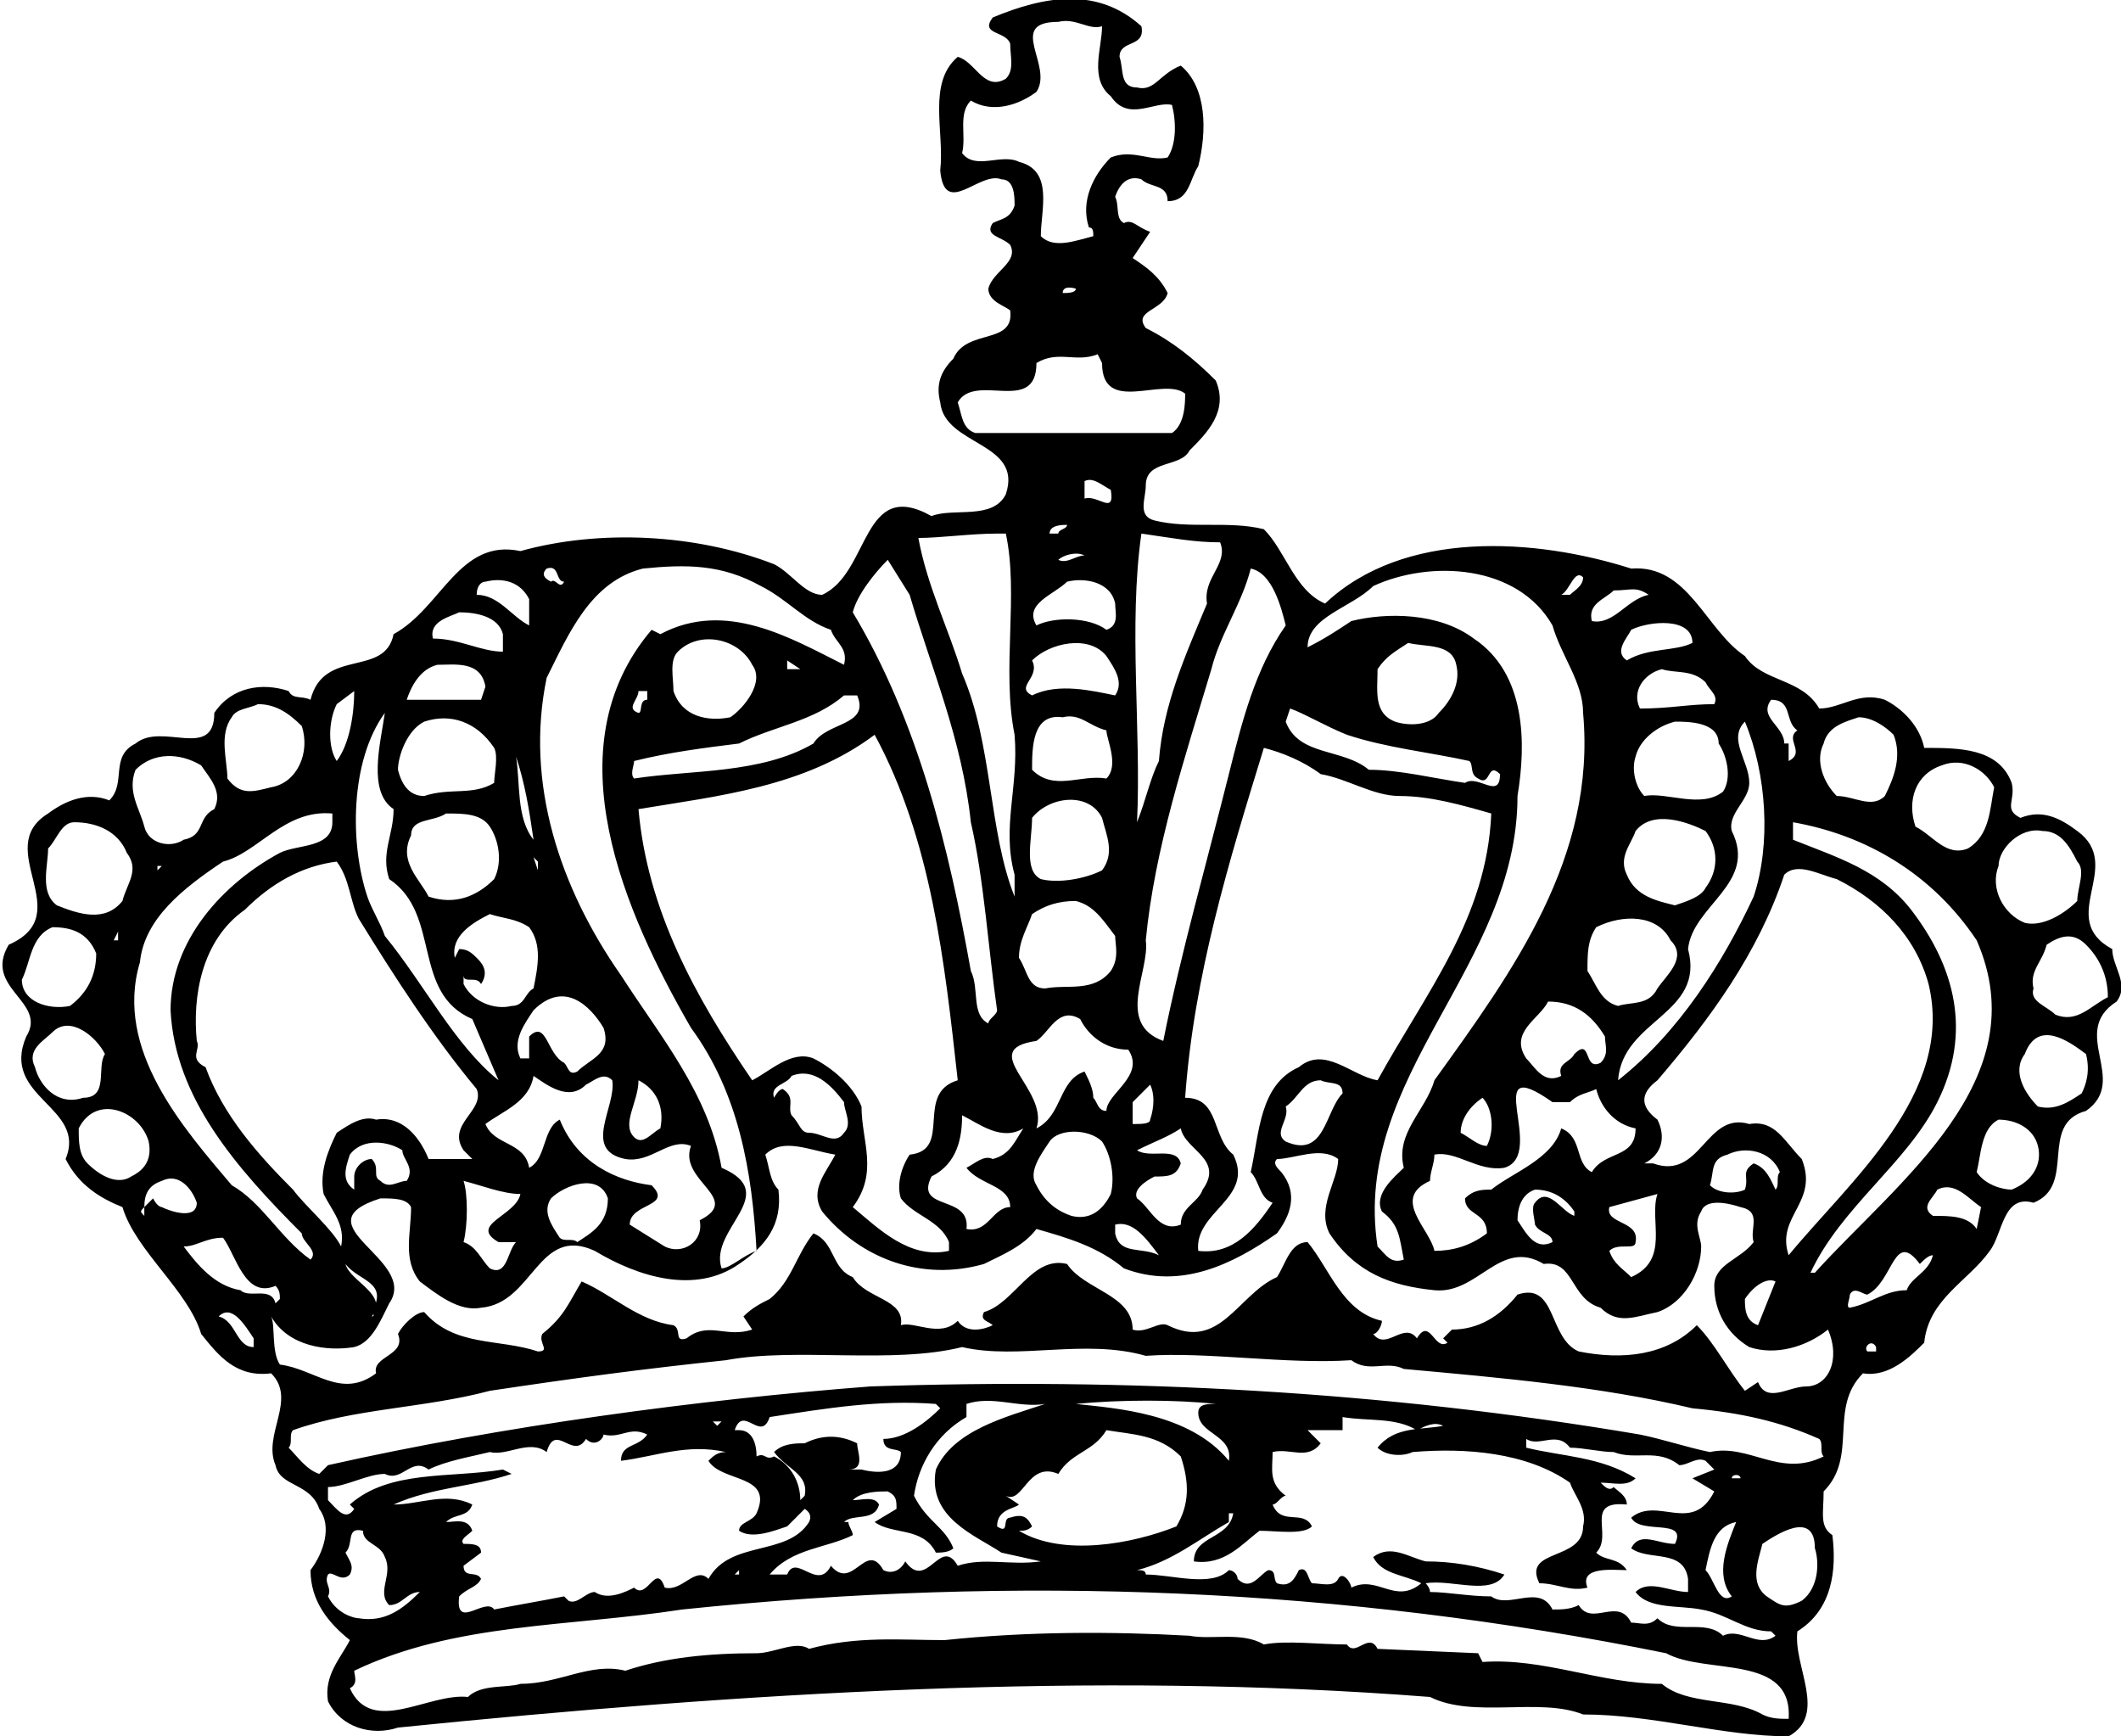 <?xml version="1.0" encoding="utf-8"?>
<!-- Generator: Adobe Illustrator 23.0.0, SVG Export Plug-In . SVG Version: 6.00 Build 0)  -->
<svg version="1.1" id="Layer_1" xmlns="http://www.w3.org/2000/svg" xmlns:xlink="http://www.w3.org/1999/xlink" x="0px" y="0px"
	 width="48.5px" height="39.7px" viewBox="0 0 48.5 39.7" enable-background="new 0 0 48.5 39.7" xml:space="preserve">
<path d="M48.3,21.7C47,21,48.6,19.8,47.5,19c-0.4-0.3-0.8-0.5-1.3-0.3c-0.4-0.2-0.1-0.4-0.2-0.8c-0.3-0.8-1.2-0.8-2-0.8
	c-0.1-0.5-0.5-0.9-0.9-1.1c-0.6-0.2-1,0.2-1.5,0.2c-0.4-0.7-1.3-0.6-1.7-1.2c-0.9-0.6-1.3-2.1-2.6-2c-2.2-0.7-5.2-0.9-7,0.8
	c-0.7-0.3-0.9-1.2-1.4-1.7c-0.8-0.2-1.7,0-2.5-0.2c-0.4-0.1-0.2-0.5-0.2-0.8c0-0.6,0.8-0.4,1-0.8c0.4-0.4,0.9-0.9,0.6-1.6
	c-0.5-0.5-1-0.9-1.6-1.2c-0.3-0.4,0.4-0.4,0.5-0.8c-0.2-0.4-0.5-0.6-0.8-0.8l0.4-0.6C26,5.2,25.9,5,25.7,5.1
	c-0.2-0.1-0.1-0.4-0.2-0.6c0.1-0.3,0.3-0.5,0.6-0.4c0.2,0.2,0.6,0.1,0.6,0.5c0.5,0,0.5-0.5,0.7-0.8c0.2-0.8,0.2-1.8-0.4-2.3
	C26.5,1.7,26.4,2.1,26,2c-0.4,0-0.3-0.4-0.4-0.7c0-0.4,0.6-0.2,0.5-0.7c-1-0.9-2.2-0.7-3.4-0.2c-0.3,0.4,0.3,0.3,0.4,0.6
	c0,0.3,0.1,0.6-0.1,0.8c-0.5,0.3-0.7-0.4-1.1-0.5c-0.7,0.6-0.3,1.7-0.4,2.6c0.1,1.1,0.9,0,1.4,0.2c0.3,0,0.3,0.4,0.3,0.6
	c-0.1,0.3-0.3,0.3-0.5,0.4c-0.2,0.3,0.2,0.3,0.4,0.5c0.2,0.4-0.4,0.6-0.5,1c0,0.3,0.4,0.4,0.5,0.5c0.1,0.8-1,0.4-1.3,1.1
	c-0.3,0.3-0.4,0.6-0.3,1c0.1,1,1.9,0.9,1.5,2.1c-0.3,0.6-1.2,0.3-1.7,0.5c-1.6-0.9-1.4,1.3-2.5,1.8c-0.4,0-0.7-0.5-1.1-0.7
	c-1.8-0.7-4-0.8-5.8-0.3c-1.4-0.3-1.8,1.3-2.9,1.9c-0.2,1-1.6,0.3-1.9,1.5c-0.2-0.1-0.4,0-0.5-0.2c-0.6-0.2-1.3-0.1-1.7,0.5
	c0,1.1-1.2,0.2-1.8,0.7c-0.6,0.3-0.2,0.9-0.6,1.3c-0.5-0.2-1,0-1.4,0.3c-1.3,0.8,0.7,2.3-0.9,3c-0.6,1,0.9,1.3,0.4,2.1
	C0,25.1,2,25.3,1.5,26.5c0.3,0.6,0.8,0.9,1.3,1.1c0.3,1,1.5,1.9,1.8,2.9c0.4,0.5,0.8,1,1.6,0.9c0.6,0.6-0.2,1.4,0.1,2.1
	c0.1,0.5,0.8,0.4,1,1c0.3,0.4,0.1,1-0.2,1.4c0,0.7,0.4,1.2,0.9,1.6c-0.2,0.4-0.6,0.8-0.5,1.4c0.3,0.6,1,0.8,1.6,0.6
	c7.9-0.8,15.9-1.3,23.6-0.7c1,0.5,2.5,0,3.5,0.4c1.6,0,3.2,0.5,4.7,0.5c0.9-0.5,0.1-1.6,0.2-2.4c0.8-0.5,0.9-1.4,0.8-2.2
	c-0.3-0.2-0.2-0.5-0.2-1c0.8-0.8,0.1-1.9,0.9-2.7c0.6,0.1,1.1-0.4,1.4-0.7c0.1-1,1-1.4,1.5-2.1c0.3-0.4,0.3-1.3,1-1.1
	c1-0.4,0.1-1.8,1.2-2.1c1-0.7-0.4-1.8,0.7-2.5C48.7,22.5,48.3,22.1,48.3,21.7 M46.7,19c0.4,0,0.6,0.3,0.8,0.7c0.2,0.2,0,0.6,0,0.9
	c-0.3,0.3-0.8,0.6-1.2,0.5c-0.5-0.2-0.8-0.8-0.6-1.3C45.7,19.4,46.2,18.9,46.7,19 M44.4,17.5c0.5-0.2,1,0.1,1.2,0.5
	c-0.1,0.5-0.1,1.1-0.6,1.4c-0.5,0.2-0.8-0.3-1.2-0.5C43.6,18.3,43.8,17.7,44.4,17.5 M41.7,17c0.1-0.4,0.5-0.5,0.8-0.6
	c0.3,0,0.6,0.2,0.8,0.4c0.2,0.5,0,1-0.2,1.4c-0.3,0.3-0.7,0-1.1,0C41.7,17.9,41.5,17.4,41.7,17 M45.2,21.5c1.4,3.2-1.8,5.5-3.7,7.6
	h-0.1c0.7-1.5,2.2-2.5,2.9-3.9c0.8-1.6,0.4-3.1-0.6-4.4c-0.7-0.9-1.7-1.2-2.7-1.6l0-0.4C42.7,19.1,44.2,20,45.2,21.5 M41.2,26.5
	c-0.4-0.4-0.6-0.9-1.2-0.8c-1-0.3-1.1,1.3-2.2,0.9l-0.2,0c0.4-0.2,0.5-0.6,0.3-1c-0.4-0.3-0.4-0.6,0-0.9c1.2-1.4,2.3-2.9,2.9-4.7
	c0.3-0.3,0.8,0,1.2,0.1c1,0.5,1.8,1.3,2.1,2.4c0.6,2.5-1.8,4.5-3.2,6.2C40.6,27.8,41.6,27.5,41.2,26.5 M40.6,27.2
	c-0.1-0.2-0.2-0.5-0.5-0.6c-0.3,0.2-0.1,0.3-0.2,0.6c-0.2,0.1-0.6,0.1-0.8-0.1c0.1-0.3,0-0.6,0.4-0.7c0.4-0.2,1-0.1,1.2,0.4
	C40.6,26.9,40.7,27.1,40.6,27.2 M40.6,29.3l-0.4,1c-0.3-0.1-0.3-0.4-0.3-0.6C40.1,29.4,40.4,29.2,40.6,29.3 M37.3,29.2
	c-0.2-0.2-0.4-0.3-0.5-0.6c0.2-0.2,0.6,0,0.6-0.2c0.1-0.5-0.7-0.4-0.6-0.8l1.1-0.3C37.7,27.9,38.2,28.8,37.3,29.2 M35.1,28
	c0.1,0.2,0.4,0.2,0.4,0.4c-0.4,0.2-0.6-0.2-0.8-0.5c0-0.3,0.1-0.6,0.4-0.7c0.4,0,0.7,0.2,0.9,0.5l0,0.1c-0.3-0.1-0.6-0.7-0.9-0.3
	C35,27.6,35.1,27.9,35.1,28 M35.7,25.8c-0.2,0.7-1.1,1-1.6,1.4c-0.2,0-0.4,0-0.6,0.2c0,0.4,0.5,0.3,0.5,0.8
	c-0.4,0.3-0.8,0.4-1.2,0.4c-0.1-0.5-1-1.2-0.1-1.6c0-0.2,0.1-0.4,0.1-0.6c0.5-0.1,1,0.4,1.6,0.3c1-0.3-0.6-2.7,1.1-1.5l0.4,0
	c0.2-0.2,0.4-0.2,0.6-0.3c0.1,0.4,0.4,0.8,0.9,0.9c0,0.7-0.7,0.5-1,1C36,26.6,36.2,26,35.7,25.8 M33.4,25.9c0-0.3,0.2-0.6,0.5-0.8
	c0.2,0.2,0.3,0.7,0.1,1.1C33.8,26.2,33.6,26,33.4,25.9 M35.4,22.9c0.6,0,1,0.3,1.3,0.8c0,0.2,0.1,0.4-0.1,0.6
	c-0.4,0.2-0.2-0.6-0.6-0.2c-0.1,0.2-0.4,0.2-0.3,0.5c-0.4,0.2-0.6-0.2-0.8-0.4C34.5,23.6,35.2,23.3,35.4,22.9 M40.5,16
	c0.5,0,0.3,0.5,0.6,0.7c-0.3,0.2,0.2,0.5-0.2,0.7l0-0.4l-0.1,0C40.8,16.6,40.2,16.4,40.5,16 M40,17.9c0-0.5-0.5-1-0.1-1.4
	c0.5,1.2,0.6,2.8,0.2,4c-0.7,1.5-1.7,3.1-3.1,4.2c0.1-1.4,2-1.5,1.6-3c0.1-1,1.6-1.5,1-2.7C39.5,18.6,40,18.3,40,17.9 M38.3,20.7
	c-0.4-0.1-0.9-0.2-1.1-0.7c-0.2-0.4,0.1-0.7,0.2-1c0.4-0.5,1.2-0.2,1.6,0c0.3,0.4,0.3,0.9,0,1.3C38.9,20.5,38.6,20.6,38.3,20.7
	 M39.4,18.1c-0.5,0.4-1.3,0-1.8,0.1c-0.2-0.2-0.3-0.6-0.2-0.9c0.1-0.4,0.5-0.7,0.9-0.8c0.3,0,1,0,1,0.5
	C39.5,17.3,39.6,17.8,39.4,18.1 M39.2,16.1c-0.6,0-1,0.1-1.7,0.1c-0.2-0.4,0.1-0.8,0.5-0.9c0.3,0.1,0.7,0,1,0.3
	C39.1,15.8,39.3,15.9,39.2,16.1 M38.7,14.7c-0.4,0.2-1,0.1-1.5,0.4c-0.3-0.2,0-0.5,0.1-0.7C37.7,14.2,38.7,14.1,38.7,14.7
	 M36.9,13.5c0.4,0,0.5-0.1,0.8,0.1c-0.5,0.1-0.8,0.7-1.3,0.6C36.3,13.8,36.7,13.7,36.9,13.5 M36.5,19l0,0.2h0L36.5,19L36.5,19z
	 M36.5,21.2c0.6-0.3,1.4-0.3,1.7,0.3c0.4,0.4-0.1,0.8-0.3,1.1C37.7,23,37.3,22.9,37,23c-0.4-0.1-0.5-0.5-0.7-0.8
	C36.3,21.8,36.3,21.5,36.5,21.2 M36.2,13.2c0,0.2-0.2,0.3-0.3,0.4l-0.2,0C35.9,13.5,36,13,36.2,13.2 M31.4,13.4
	c1.3-0.6,3.3-0.5,4.1,0.9c0.2,0.7,0.7,1.3,0.7,2c0.3,3.3-1.6,5.9-3.4,8.4c-0.2,0.7-0.9,1.2-0.7,2c-0.2,0.2-0.7,0.6-0.5,1
	c0.4,0.3,0.4,0.6,0.5,1.1c-0.3,0.1-0.4-0.1-0.6-0.3c-0.6-3.9,3.2-6.4,3.2-10.3c0.2-1.2,0.2-2.8-1-3.6c-0.8-0.6-2-0.6-2.8-0.4
	c-0.3,0.2-0.6,0.4-1,0.6C29.9,14.1,30.9,13.9,31.4,13.4 M29.4,25.3c0.3-0.2,0.4-0.6,0.8-0.6c0.2,0.1,0.5,0,0.5,0.3
	c-0.4,0.4-0.4,1.5-1.3,1.1C29.1,25.9,29.5,25.6,29.4,25.3 M29.7,24.4c-0.9,0.4-0.9,1.5-1.1,2.4c0.2,0.2,0.2,0.6,0.5,0.7
	c-0.4,0.6-0.9,1.2-1.7,1.1c-0.1-0.9,1.3-1.2,0.8-2.2c-0.5-0.4-0.3-1.3-1.1-1.3c0.2-2.8,1-5.4,1.8-8c0.4,0.1,0.9,0.3,1.3,0.6
	c0.6,0.1,1.2,0.5,1.8,0.5c0.7,0,1.4,0.2,2.1,0.4c-0.1,2.4-1.5,4.1-2.6,6.1C30.9,24.6,30.3,23.9,29.7,24.4 M23.1,27.6
	c-0.4,0-0.5,0.6-1,0.5c0.1-0.8-1.2-0.4-0.8-1.2c0.6-0.3,0.7-0.9,0.7-1.4c0.4,0.2,0.9,0.6,1.4,0.3c-0.2,0.3-0.3,0.6-0.7,0.7
	c-0.2-0.1-0.4,0.1-0.6,0.2C22.4,27.1,23.1,27.1,23.1,27.6 M19.7,25.3c-0.2-0.5-0.7-0.9-1.1-1.1c-0.5-0.2-1,0.3-1.4,0.5
	c-1.3-1.9-2.4-3.9-2.6-6.2c1.8-0.3,3.8-0.5,5.4-1.7c1.3,2.4,1.6,5.2,1.9,7.9c-1,0.3-0.1,1.6-1.1,1.7c-0.2,0.3-0.3,0.7-0.2,1
	c0.3,0.4,0.9,0.5,1.1,1l0,0.2c-0.9,0.2-1.6-0.5-2.2-1C20.1,26.8,19.7,26.1,19.7,25.3 M17.9,24.9c-0.1,0-0.2,0.2-0.2,0.2
	c-0.1-0.3,0.3-0.3,0.4-0.5c0.5-0.2,0.9,0.2,1.2,0.6c0,0.2,0.2,0.5,0,0.7c-0.2,0.3-0.5,0-0.8,0c-0.2,0-0.2-0.2-0.4-0.4
	C18,25.3,18.2,25.1,17.9,24.9 M14.5,17.4c0.8-0.2,1.6-0.3,2.4-0.4c0.8-0.4,1.7-0.5,2.4-1.1l0.3,0c0.3,0.7-0.7,0.6-1,1.1
	c-1.2,0.7-2.8,0.6-4.1,0.8C14.4,17.7,14.5,17.5,14.5,17.4 M14.6,15.8l0.2,0l0,0.2c-0.2,0-0.1,0.3-0.2,0.3
	C14.3,16.2,14.6,16,14.6,15.8 M15.5,14.9c0.5-0.5,1.4-0.3,1.7,0.3c0.3,0.4-0.2,1-0.5,1.2c-0.5,0.1-1.1,0-1.3-0.6
	C15.4,15.5,15.3,15.1,15.5,14.9 M18,15.3l0-0.2l0.3,0.2L18,15.3z M23.7,23.8c0.3-0.2,0.5-0.8,1-0.5c0.2,0.4,0.6,0.7,1.1,0.7
	c0.4,0.6-0.5,1-0.5,1.4c-0.2,0-0.2-0.2-0.3-0.3c0-0.2-0.1-0.4-0.2-0.6c-0.6,0.2-0.5,1-1.1,1.3C24,24.9,22.3,24,23.7,23.8 M23.6,15.1
	c0.4-0.4,1.3-0.6,1.7-0.1c0.2,0.3,0.4,0.6,0.2,0.9c-0.5-0.1-1.3-0.3-1.9,0C23.2,15.7,23.8,15.5,23.6,15.1 M24.8,12.7
	c-0.2,0-0.4,0.2-0.6,0.1C24.3,12.7,24.6,12.6,24.8,12.7 M24.6,12l0-0.1l0,0L24.6,12C24.6,12,24.6,12,24.6,12z M24.2,12.2l-0.2,0
	c0-0.2,0.3-0.2,0.4-0.2C24.4,12.1,24.2,12.1,24.2,12.2 M24.4,13.3c0.4-0.1,1,0,1.1,0.5c0,0.2,0.1,0.5-0.2,0.6
	c-0.4-0.3-1.2-0.3-1.6-0.1C23.4,13.8,24.1,13.6,24.4,13.3 M24.8,11.4l0-0.4c0.2-0.1,0.4,0.1,0.6,0.2C25.5,11.8,25.1,11.3,24.8,11.4
	 M25.3,17.8c-0.6-0.1-1.2,0.3-1.7-0.2c0-0.5,0-1.3,0.7-1.2c0.4-0.1,0.6,0.2,1,0.3C25.3,16.9,25.6,17.5,25.3,17.8 M25.2,19.9
	c-0.4,0.2-1,0.3-1.4,0.2c-0.4-0.2-0.2-0.9-0.2-1.4c0.4-0.5,1.3-0.6,1.6,0C25.3,19.1,25.5,19.5,25.2,19.9 M23.6,20.9
	c0.3-0.2,0.6-0.3,1-0.3c0.4,0.1,0.6,0.4,0.9,0.8c0,0.2,0.1,0.5-0.1,0.8c-0.4,0.5-1,0.3-1.5,0.4c-0.4,0-0.4-0.4-0.6-0.7
	C23.3,21.5,23.5,21.2,23.6,20.9 M24,26.1c0.2-0.3,0.9-0.3,1.2,0c0.2,0.3,0.3,0.8,0.2,1.2c-0.2,0.4-0.5,0.6-0.9,0.5
	c-0.3-0.1-0.6-0.3-0.8-0.7C23.5,26.8,23.8,26.4,24,26.1 M25.5,28c0.4-0.1,0.7,0.3,1,0.7c-0.4-0.2-0.9,0-1-0.5L25.5,28z M26,27.4
	c-0.1-0.2,0.2-0.4,0.4-0.5c0.3,0,0.5,0,0.6-0.3c-0.1-0.4-0.7-0.1-1-0.3c0.4-0.2,0.7-0.3,1-0.5c0.1,0.5,1,0.7,0.5,1.4
	C27.4,27.5,27,27.6,27,28C26.5,28.2,26.3,27.6,26,27.4 M25.9,25.2l0.4-0.4c0.1,0.2,0.1,0.5,0,0.8c0,0.1-0.2,0.1-0.4,0.1
	C25.9,25.5,25.9,25.3,25.9,25.2 M32.9,16.3c-0.2,0.3-0.7,0.3-1,0.2c-0.5-0.2-0.4-0.7-0.4-1.2c0.2-0.3,0.4-0.4,0.7-0.6
	c0.4,0.1,1,0,1.1,0.5C33.4,15.6,33.2,16,32.9,16.3 M30.8,16.8c0.9,0.3,1.9,0.4,2.8,0.6c0.1,0.1,0,0.3,0.2,0.4
	c0.3,0.2,0.2-0.4,0.5-0.1c0,0.6-0.5,0-0.8,0.2c-0.7-0.1-1.5-0.3-2.2-0.3c-0.6-0.5-1.6-0.3-1.9-1.1l0.1-0.3
	C29.8,16.3,30.3,16.6,30.8,16.8 M29.4,14.3c-0.7,1-1,2.2-1.3,3.4c-0.5,2-1.1,4.1-1.5,6.1c-1.1-0.4-0.3-1.6-0.4-2.3
	c0.2-2.1,0.9-4.2,1.5-6.2c0.2-0.8,0.7-1.5,0.9-2.3C29.1,13.1,29.3,13.9,29.4,14.3 M26.1,12.2c0.7,0.1,1.2,0.2,1.8,0.2
	c0.2,0.5-0.4,0.8-0.3,1.4c-0.5,1.2-1,2.3-1.1,3.6c-0.2,0.4-0.3,0.9-0.5,1.4C26.1,16.7,25.8,14.3,26.1,12.2 M22,3.5
	c0.1-0.4-0.1-0.9,0.2-1.2c0.5,0.3,1.1,0.1,1.5-0.2c0.4-0.6-0.7-1.6,0.5-1.6c0.4-0.1,0.7,0.2,1,0.1c0,0.5-0.3,1.2,0.2,1.6
	c0.4,0.6,1,0.1,1.4,0.2c0.1,0.4,0.1,0.9-0.1,1.2c-0.4,0.1-0.8-0.2-1.3,0c-0.4,0.4-0.7,1-0.5,1.6C25,5.2,25,5.3,25,5.4
	c-0.4,0.1-0.9,0.3-1.2,0c0-0.6,0.3-1.5-0.5-1.7C22.9,3.5,22.3,3.9,22,3.5 M24.6,6.6c0,0.1-0.2,0.1-0.3,0.1
	C24.3,6.5,24.6,6.6,24.6,6.6 M22.3,9.9C22,9.8,22,9.5,21.9,9.2c0.4-0.7,1.8,0.3,1.8-0.9c0.5-0.3,0.9,0,1.4-0.2l0.1,0.2
	c0,1.2,1.4,0.3,1.9,0.7c0,0.2,0,0.7-0.3,0.9L22.3,9.9z M22.8,12.2l0.2,0c0.3,1.4-0.1,3.1,0.2,4.6c0.1,1.2-0.3,2.1,0,3.2l0,0.5
	C22.6,19,22.7,17,22,15.4c-0.3-1-0.8-2-1-3.1C21.5,12.3,22.2,12.2,22.8,12.2 M20.3,12.8l0.5,0.8c0.5,1.7,1.2,3.3,1.4,5.2
	c0.3,1.3,0.4,2.9,0.6,4.3c0,0.1-0.2,0.2-0.2,0.3c-0.4-0.2-0.2-0.8-0.4-1.2c-0.5-2.8-1.2-5.7-2.7-8.2C19.6,13.6,20,13.1,20.3,12.8
	 M12.5,13c0.3-0.1,0.2,0.3,0.4,0.3c-0.1,0.2-0.2-0.1-0.3,0C12.4,13.2,12.4,13.1,12.5,13 M12.5,15.5c0.5-1,1-2.2,2.2-2.5
	c1-0.1,1.8-0.1,2.7,0.4c0.6,0.3,1,0.8,1.6,1c0.1,0.3,0.4,0.4,0.3,0.8c-1.2-0.6-2.7-1.5-4.2-0.7l-0.2-0.1c-2.3,2.7-0.6,6.5,0.9,9.1
	c1.1,1.5,1.4,3.3,1.5,5.1c-0.3,0.1-0.6,0.4-0.8,0.4c-0.3-0.9,1.4-1.7,0-2.3c-0.3-1.7-1.4-3-2.3-4.4l0,0C12.8,20.3,12,17.9,12.5,15.5
	 M15.2,28.5L14.4,28c0-0.5,1-0.4,0.5-0.9c-0.8-0.1-1.7-0.5-2.1-1.5c-0.4,0.2-0.3,0.9-0.7,1.1c-0.1-0.6-0.8-0.5-1-1
	c0.4-0.3,1-0.5,1.1-1.1c0.3,0.2,0.8,0.6,1.2,0.2c0.2-0.1,0.4-0.3,0.6-0.1c0.1,0.6-0.7,1.6,0.3,1.8c0.6,0.1,1-0.5,1.5-0.3
	C15.5,27,17,27.4,16,27.9C16.1,28.4,15.6,28.7,15.2,28.5 M13.2,28.4c-0.1-0.1-0.3,0-0.4-0.1c-0.2-0.3-0.4-0.6-0.2-0.9
	c0.3-0.3,1.1-0.6,1.3,0C13.9,28,13.5,28.2,13.2,28.4 M11.4,28.4l0.4,0c-0.2,0.2-0.2,0.8-0.6,0.6c-0.2-0.2-0.3-0.5-0.6-0.6
	c0.1-0.4,0.1-1.1,0-1.4c0.4,0.1,0.9,0.3,1.3,0.3C11.8,27.8,10.7,28,11.4,28.4 M8.5,26.5c-0.2,0-0.4,0.2-0.4,0.4l0,0.3
	c-0.3-0.2-0.2-0.5-0.1-0.8c0.3-0.4,0.9-0.3,1.2-0.1c0,0.2,0.3,0.4,0.1,0.7c-0.2,0-0.4,0.2-0.6,0C8.5,26.9,8.7,26.7,8.5,26.5
	 M8.5,30.1L8.5,30.1c0.4-0.5-0.5-0.8-0.6-1.2c0.3,0.4,1,0.4,0.6,1.1C8.6,30.1,8.5,30.1,8.5,30.1 M8.6,25.6c-0.3-0.1-0.6,0.1-0.9,0.3
	c-0.2,0.4-0.4,0.9-0.3,1.4c0.2,0.4,0.5,0.7,0.4,1.2c-0.2-0.4-0.8-0.9-1.1-1.3c-0.8-0.8-1.6-1.7-2-2.8c-0.4-0.2-0.1-0.4-0.2-0.6
	c-0.1-1,0.1-2.3,1.1-3c0.6-0.6,1.3-1,2.1-1.1C8,20.1,8,20.6,8.2,21c0.8,1.3,1.7,2.7,2.7,3.9c0.2,0.5-0.7,0.8-0.3,1.4l0.2,0.2l-1,0
	C9.6,26,9.2,25.5,8.6,25.6 M10.9,21.9c-0.1-0.1-0.2-0.2-0.4-0.2l-0.1,0.2c-0.1-0.5,0.4-0.8,0.8-1c0.3,0.1,0.6,0.1,0.9,0.3
	c0.3,0.4,0.2,0.9,0.1,1.4c-0.2,0.1-0.2,0.4-0.5,0.4c-0.4,0.1-0.9-0.1-1.1-0.5l0-0.2c0,0.2,0.3,0,0.4,0.2C11.2,22.2,11,22,10.9,21.9
	 M9.8,20.5c-0.2-0.4-0.7-0.8-0.4-1.4c0-0.4,0.5-0.3,0.8-0.5c0.4,0,0.8,0,1,0.3c0.2,0.3,0.3,0.8,0.1,1.2
	C10.9,20.5,10.4,20.7,9.8,20.5 M13.8,23.5c0.2,0.6-0.3,0.7-0.6,1c-0.2,0.1-0.2-0.1-0.3-0.2c-0.4-0.2-0.4-1-0.8-0.6l0,0.5l-0.2,0
	c-0.2-0.4,0.1-0.8,0.3-1.1C12.9,22.4,13.5,23,13.8,23.5 M12.8,20.9L12.8,20.9l0,0.1L12.8,20.9z M13.1,21.5l0-0.2h0L13.1,21.5
	L13.1,21.5z M14.6,24.7c0.4,0.2,0.6,0.6,0.5,1.1c-0.2,0.1-0.4,0.4-0.6,0.2C14.2,25.7,14.6,25.2,14.6,24.7 M12.3,19.7v0.2l-0.1-0.3
	L12.3,19.7z M11.8,17.3c0.2,0.6,0.3,1.2,0.4,1.9C11.8,18.7,11.9,17.9,11.8,17.3 M11.1,13.3c0.4-0.1,0.8,0,1,0.4l0,0.6
	c-0.4-0.2-0.7-0.7-1.2-0.7C10.9,13.4,11,13.3,11.1,13.3 M10.5,14c0.4,0,0.9,0.1,1,0.5l0,0.4c-0.5,0-1-0.3-1.6-0.3
	C9.8,14.2,10.3,14.1,10.5,14 M10,15.2c0.4,0,1-0.1,1.1,0.5L11,16l-1.7,0C9.4,15.7,9.6,15.3,10,15.2 M9.7,16.5c0.6-0.2,1.2,0,1.6,0.6
	c0.1,0.2,0,0.6,0,0.8c-0.5,0.3-1,0.1-1.6,0.3c-0.3,0-0.5-0.2-0.6-0.6C9.1,17.3,9.3,16.7,9.7,16.5 M8.8,16.3C8.7,17,8.4,18.1,9,18.5
	c0,0.6-0.3,1-0.1,1.6c1.2,0.8,0.5,2.6,1.9,3.2l0.6,1.4c-1-0.8-1.7-2.2-2.6-3.3c-0.1-0.3-0.3-0.6-0.4-0.9C8,19.3,8,17.4,8.8,16.3
	 M7.7,16.1l0.4-0.3C8.1,16.3,8,17,7.7,17.4C7.5,17.1,7.5,16.5,7.7,16.1 M5.3,16.4c0.1-0.2,0.4-0.2,0.6-0.3c0.4,0,0.7,0.2,1,0.5
	c0.2,0.6-0.1,1.3-0.7,1.4c-0.4,0.1-0.7,0.2-1-0.2C5.2,17.4,5,16.8,5.3,16.4 M7.6,18.6l0,0.2c0,0.6-0.8,0.5-1.2,0.7
	c-1.3,0.7-2.5,2-2.5,3.6c0.1,2,1.5,3.6,3,5.1c0,0.2,0.4,0.4,0.2,0.6c-0.7-0.5-1.1-1.3-1.8-1.7c-1.1-1.3-2.7-3.1-2.1-5.1
	c0.1-1,1-1.7,1.9-2.3C5.9,19.5,6.5,18.5,7.6,18.6 M3.6,19.9l0-0.1l0.1,0L3.6,19.9L3.6,19.9z M3.1,17.6c0.4-0.4,1-0.4,1.5-0.1
	c0.2,0.3,0.5,0.6,0.3,1c-0.4,0.2-0.2,0.6-0.7,0.7c-0.3,0.2-0.8,0.1-0.9-0.3C3.2,18.5,2.9,18.1,3.1,17.6 M1.1,19.4
	c0.2-0.2,0.3-0.6,0.6-0.6c0.5,0,1,0.2,1.2,0.7c0.3,0.4,0,0.7-0.1,1.1c-0.4,0.5-1,0.3-1.5,0.1C0.9,20.4,1.1,19.8,1.1,19.4 M2.7,21.3
	l0,0.2l-0.1,0L2.7,21.3L2.7,21.3z M0.5,22.4c0.2-0.4,0.2-1,0.7-1.2c0.4,0,0.8,0.1,1,0.6C2.2,22.3,2,22.7,1.6,23
	C1.1,23.1,0.5,22.9,0.5,22.4 M0.8,24.4c-0.2-0.4,0.2-0.6,0.4-0.8c0.4-0.4,1,0.1,1.2,0.5c-0.2,0.3,0.1,1-0.5,1
	C1.3,25.3,0.9,24.8,0.8,24.4 M3,26.9c-0.3,0.2-0.7,0-1-0.3c-0.2-0.2-0.2-0.5-0.2-0.8c0.4-0.8,1.4-0.4,1.6,0.3
	C3.5,26.6,3.2,26.8,3,26.9 M3.5,27.4c0,0-0.1,0.1-0.2,0.2c0,0.1,0,0.1,0,0.2c-0.1-0.1-0.1-0.1,0-0.2c0-0.3,0.1-0.5,0.4-0.6
	c0.4-0.2,0.7,0.2,0.8,0.5c0,0.4-0.6,0.2-0.8,0.1C3.7,27.6,3.6,27.6,3.5,27.4 M5.8,30.8c-0.4,0-0.4-0.6-0.8-0.7
	c0.3-0.3,0.6,0.2,0.8,0.5L5.8,30.8z M6.3,29.8c-0.1-0.4-0.6-0.1-0.8-0.3c-0.6-0.1-1-0.6-1.3-1c0.3,0,0.5-0.2,0.9-0.2
	c0.3,0.4,0.5,1.4,1.2,1.1c0.1,0.1,0.1,0.2,0.1,0.3L6.3,29.8z M7.5,36.5c0.1-0.2-0.1-0.3,0-0.5c0.1-0.1,0.3,0.2,0.5,0
	c0.1-0.2,0-0.3-0.1-0.5c0.2-0.2,0-0.6,0.4-0.5c0,0.3,0.4,0.3,0.5,0.6c0.2,0.4-0.2,0.8,0.1,1.1c0.3,0,0.4-0.3,0.7-0.3
	c-0.4,0.4-0.8,0.7-1.4,0.6C8.1,37,7.7,36.9,7.5,36.5 M16.6,33.2c-0.2,0-0.3,0.1-0.4,0.2c0.3,0.5,1.5,0.3,1.1,1.2
	c-0.1,0.2-0.4,0.2-0.4,0.4c0.3,0.2,0.8,0,1.1-0.1l0.4-0.4c0,0,0.2,0.1,0.1,0.3c-0.5,0.8-1.8,0.4-2.3,1.3c-0.3-0.3-0.6,0.3-1,0.2
	c-0.2-0.6-0.4,0.3-0.7,0c-0.2,0.1-0.6,0.3-0.9,0.1c-0.2,0-0.4,0.3-0.6,0.2l-0.1-0.1c-0.5,0.1-1.1,0.2-1.6,0.3
	c-0.2-0.3-0.9,0.5-0.8-0.3c0.2-0.2,0.4-0.2,0.5-0.4c-0.1-0.2-0.4,0-0.4-0.3l0.4-0.3c0-0.2-0.2-0.2-0.4-0.2c-0.1-0.1,0.1-0.2,0.2-0.3
	c-0.1-0.3-0.4-0.2-0.6-0.2c0.2-0.2,0.5-0.1,0.6-0.4c-0.6-0.3-1.2,0-1.8,0c0.9-0.4,1.8-0.4,2.7-0.7l-0.2-0.1c-1.2,0.2-2.6,0-3.5,0.8
	l0.1,0.1c-0.2,0.3-0.4,0-0.6-0.2l0-0.3c0.4,0,0.9-0.3,1.3-0.3c0.4,0.2,0.6-0.4,1-0.1c0.4-0.2,1-0.3,1.4-0.4c0.4,0.1,0.9-0.3,1.3,0
	c0.2-0.7,0.6,0.2,0.9-0.3c0.2,0.2,0.4,0,0.4-0.1c0.4,0.1,0.6-0.2,1,0c-0.2,0.3-0.6,0.2-0.6,0.6C15,33.3,15.7,33,16.6,33.2
	 M16.3,32.5c0.1,0,0.2,0,0.2,0l-0.1,0.1L16.3,32.5z M28.1,33.4c-0.9-1.1-2.6-1.2-3.5-1.3c1-0.1,2.3-0.1,3.2,0c-0.2,0-0.4,0-0.4,0.2
	C27.4,32.8,28.2,32.8,28.1,33.4 M28.8,35c0.4,0,1,0.1,1.2-0.1c-0.2-0.4-0.7,0-0.9-0.5c0.1,0,0.2-0.2,0.3-0.2c-0.4-0.3-0.3-0.6-0.3-1
	c0.4-0.1,0.8,0.2,1.1-0.2l-0.3-0.3l0.8,0l0-0.3c0.6,0.1,1.2,0,1.7,0.3c0.2-0.1,0.4-0.2,0.6-0.1c-0.5,0.1-1.1,0-1.5,0.5
	c0.2,0.2,0.6,0.2,0.8,0.1c1.2-0.1,2.6,0,3.6,0.7c0.1,0.3,0.4,0.6,0.3,1c0,0.8-1.4,0.5-1,1.3c0.4,0,0.7,0.2,1.1,0.1
	c-0.2-0.5,0.6-0.4,0.9-0.4l0,0c-0.2-0.3-0.5-0.2-0.7-0.4c0.4-0.4-0.3-1.2,0.7-1.1c0-0.2-0.2-0.3-0.3-0.4c-0.1,0.1-0.2,0-0.3-0.1
	c0.3,0,0.6,0.1,0.8-0.1c-0.8-0.5-1.7-0.5-2.5-0.7l0-0.2c0.3,0.2,0.7-0.2,1,0.2c0.3,0,0.7,0.1,1,0.1c0.5,0.2,1-0.1,1.5,0.3
	c0.2,0,0.4-0.2,0.6-0.1l0.2,0.2l-0.5,0.2l0.5,0.3c-0.5,1-1.3,0.1-1.9,0.6c0.2,0.4,1.3,0,1,0.6c-0.4,0-0.8-0.3-1,0.1
	c0.4,0.3,1.2,0,1.3,0.7l0,0.3c-0.4,0-0.9-0.3-1.2,0c0.3,0.4,1,0.3,1.5,0.4c0.6,0.1,1,0.5,1.6,0.5l0.1,0.1c-0.4,0.3-0.8-0.2-1.2,0
	c-0.4-0.4-1.1,0-1.5-0.4c-0.2,0.2-0.4,0.1-0.6,0.1c-0.3-0.6-0.9,0.1-1.2-0.4c-0.2,0.1-0.4,0.1-0.6,0.1c-0.3-0.6-1,0-1.4-0.3
	c-0.5,0-1-0.1-1.4-0.1c0-0.1-0.1-0.2-0.1-0.2c0.6-0.1,1.5,0.3,1.8-0.2c-0.6-0.2-1.2-0.3-1.8-0.3c-0.4-0.1-0.8-0.4-1.2-0.1
	c0.2,0.4,0.7,0.4,1.1,0.6c-0.6,0.5-1-0.2-1.6,0.1c0-0.1-0.2-0.4-0.3-0.2c-0.1,0.2-0.4,0.1-0.6,0.1c-0.1-0.1-0.1-0.4-0.3-0.3
	c-0.1,0.2-0.2,0.4-0.5,0.3c-0.1-0.1,0-0.3-0.2-0.3c-0.2,0.1-0.4,0.5-0.7,0.2c0-0.1-0.1-0.2-0.2-0.2c-0.4,0.4-1.3,0.1-1.9,0.1
	c0-0.1-0.1-0.1-0.2-0.1c-0.1,0-0.2,0.1-0.3,0.1c0.1,0,0.2-0.1,0.3-0.1c0.8-0.2,1.4-0.7,2.1-1.1l0-0.2h0.1c-0.1,0.6-0.9,0.5-0.9,1.1
	C28,35.8,28.4,35.3,28.8,35 M39.7,34.8c-0.2,0.5-0.5,1.2-0.1,1.7c-0.3,0.2-0.4-0.4-0.6-0.6C39.1,35.4,39.2,34.9,39.7,34.8
	 M39.6,33.8c0-0.1,0.2-0.1,0.2,0L39.6,33.8z M25.3,32.7c0.6,0.1,1.2,0.1,1.7,0.6c0.2,0.6,0.2,1.1-0.1,1.6c-1,0.4-2.6,0.7-3.6,0.1
	c0.1,0,0.2,0,0.3-0.1c-0.1-0.2-0.2-0.3-0.5-0.2c-0.2,0,0,0.4-0.3,0.2c0-0.4,0.4-0.4,0.5-0.5l-0.3-0.2c0.4,0.2,0.5-0.8,1.2-0.5
	C24.5,33.2,25,33.2,25.3,32.7 M21.4,33.6c-0.2,1.1,0.9,1.5,1.5,1.9l0.9,0.2c-0.7,0.1-1.3-0.1-1.9,0.1c-0.4-0.7-0.7,0.6-1.2-0.1
	c-0.1,0.2-0.3,0.3-0.5,0.2c-0.4-0.7-0.7,0.5-1.2-0.1c-0.3,0.6-0.8-0.3-1,0.2l-0.4,0c0.5-0.6,1.3-0.6,1.9-0.9c0-0.1-0.1-0.2-0.1-0.3
	l-0.1,0c0.2-0.2,0.7,0,0.8-0.4c-0.1-0.2-0.4-0.1-0.6-0.1c0.2-0.2,0.6-0.2,0.8-0.2c0.2,0.1,0.2,0.2,0.2,0.4L20,34.8
	c0.4,0.3,1.1,0.1,1.4,0.7c0.1,0,0.3,0,0.4-0.1c-0.2-0.5-0.6-0.6-0.9-1.2c0.1-0.7,0.5-1.4,1.2-1.8l0-0.3c0.6-0.2,1.2,0.1,1.8,0
	C23,32.4,21.8,32.7,21.4,33.6 M20.2,32.9c0,0.3,0.3,0.2,0.4,0.3c0,0.5-0.5,0.5-0.9,0.4l-0.3,0c0.4,0,0.2-0.4,0.2-0.6
	c-0.4-0.2-0.8-0.2-1.2,0c-0.2,0-0.5,0-0.7,0.2c0.3,0.4,0.8,0.5,0.7,1l-0.1,0.1c0-0.4-0.2-0.8-0.6-1c-0.2,0.1-0.2-0.1-0.4,0
	c0-0.3-0.1-0.6-0.4-0.6l-0.1,0c0.2-0.6,0.6,0.3,0.8-0.3c1.3-0.2,2.5-0.4,3.8-0.3l0.1,0.1C21.2,32.5,20.7,32.9,20.2,32.9 M16.9,35.9
	l0,0.1h-0.1L16.9,35.9L16.9,35.9z M40.3,39.2c-0.7-0.4-1.7-0.2-2.3-0.7c-1.4,0-2.7-0.6-4.1-0.5l-0.1-0.2l-2.3-0.1
	c-0.2-0.4-0.5,0.2-0.7-0.1c-0.6,0-1.4-0.1-1.9,0c-0.5-0.3-1.2-0.1-1.7-0.2c-1.8-0.1-3.7-0.1-5.6,0.1c-1,0-2-0.1-3.1,0.2
	c-0.3-0.2-0.8,0.1-1.2,0.1c-1.1,0-2.1,0.1-3,0.4c-0.8-0.2-1.5,0.3-2.4,0.3c-0.3,0.1-0.9,0-1.2,0.3c-0.9-0.1-2.2,0.9-2.7-0.2
	c0.2-0.1,0.1-0.3,0.1-0.4c2.3-1.1,4.9-1,7.5-1.4c7.7-0.8,15.1-0.5,22.5,1c0.9,0.5,2.9,0,2.8,1.5C40.7,39.3,40.5,39.3,40.3,39.2
	 M41.2,36.6c-0.4,0.2-0.5,0.1-0.8-0.1c-0.4-0.3-0.2-0.8-0.1-1.2c0.3-0.2,1.2-0.8,1.2,0.1C41.6,35.7,41.6,36.3,41.2,36.6 M39.1,33.2
	c-0.5-0.1-1.1-0.3-1.6-0.4c-5.9-1-11.7-1.3-17.6-1.1C16,32,11.5,32.6,7.5,33.5l-0.2,0.2c-0.3-0.1-0.5-0.4-0.7-0.6
	c0.1-0.1,0-0.3,0.1-0.4c1.4-0.5,3-0.5,4.5-0.9c2-0.3,3.5-0.5,5.4-0.7c1.6-0.3,3.8,0.1,5.4-0.3c1.3,0.3,2.8-0.2,4.2,0.2
	c1.4-0.1,3.2,0.2,4.7,0.1c0.4,0.3,0.8,0,1.2,0.2c2.2,0.2,4.5,0.4,6.6,0.9c1.1,0.1,2,0.3,2.9,0.7c0.1,0.1,0,0.3,0.1,0.4
	C40.7,33.8,40,33,39.1,33.2 M41.3,31.7c-0.4,0-0.9,0.4-1.1-0.1l-0.3,0.2c-0.4-0.5-0.7-1.1-1.1-1.5c-0.7,0.7-1.7,0.8-2.7,0.6
	c-0.7-0.3-0.5-1.6-1.4-1.3c-0.4,0.5-0.9,0.8-1.5,0.8L33,30.6c0,0,0.1,0.1,0.1,0.1c-0.3,0.2-0.4-0.6-0.7-0.1c-0.3-0.4-0.7,0.3-1-0.1
	c0.1,0,0.2-0.2,0.2-0.3c-0.9-0.2-1.2-1.2-1.7-1.8c-0.4,0-0.5,0.5-0.7,0.8c-0.9,0.4-1.3,1.7-2.5,1.1c-0.2-0.1-0.5,0.2-0.8,0.1
	c0-0.8-1.1-0.9-1.5-1.5c-0.8-0.2-1.2,0.9-1.9,1.1c-0.1,0.2,0.1,0.2,0.2,0.3c-0.2,0.1-0.6,0.2-0.8-0.1c-0.4,0.4-1,0-1.3,0.1
	c0.1-0.6-0.8-0.6-1.1-1.1c-0.5-0.2-0.4-0.8-0.9-1c-0.4,0.5-0.5,1.1-1,1.5c-0.2,0.1-0.4,0.2-0.6,0.4l0.2,0.3c-0.6,0.2-1-0.2-1.5,0.2
	c-0.3,0.1-0.1-0.2-0.3-0.3c-0.8-0.1-1.4-0.7-2.1-1c-0.3,0.5-0.4,0.8-0.9,1.2c-0.1,0.2,0.2,0.4-0.1,0.4c-0.9-0.3-1.9-0.1-2.6-0.9
	c-0.2,0-0.5,0.3-0.6,0.5c0.2,0.5-0.6,0.5-0.5,0.9c-0.8,0.6-1.4-0.1-2.2-0.2c-0.2-0.3-0.1-0.9-0.2-1.1c0.4,0.7,1.3,0.8,1.9,0.7
	c0.4-0.1,0.6-0.6,0.8-1c0.7-1-2.1-1.8-0.2-2.4c0.3,0,0.6,0,0.7,0.2c0,0.6-0.2,1.2,0.2,1.7c0.4,0.3,0.9,0.7,1.4,0.6
	c1.2-0.1,1.3-1.9,2.6-1.3c1,0.6,2.3,1,3.3,0.3c0.6-0.4,1-0.9,0.9-1.7c-0.2-0.2-0.2-0.5-0.3-0.8c0.4-0.4,1-0.1,1.6,0
	c-0.2,0.4-0.6,0.8-0.3,1.3c0.9,1.1,2.3,1.6,3.7,1.2c0.4-0.2,0.9-0.4,1.2-0.8c0.7,0.2,1.4,0.4,2,0.9c1.3,0.5,2.5-0.1,3.5-0.8
	c0.3-0.4,0.5-0.9,0.1-1.4c-0.1-0.1-0.2-0.2-0.1-0.3c0.4,0,1-0.3,1.4,0c0,0.5-0.5,1.1-0.2,1.7c0.6,0.9,1.4,1.2,2.4,1.3
	c1,0.1,1.5-1.2,2.5-0.6c0.7-0.1,0.6,0.8,1.3,1c0.4,0.4,0.8,0.2,1.3,0.1c0.6-0.2,1-0.9,1-1.5c0-0.2-0.2-0.5,0-0.8
	c0.1-0.3,0.6-0.2,0.9-0.1c0.5,0.1,0.2,0.5,0.3,0.8c-0.3,0.4-0.9,0.5-0.9,1c0,0.6,0.3,1.1,0.8,1.4c0.6,0.2,1.3,0,1.8-0.4
	C42.1,31.1,41.8,31.7,41.3,31.7 M42.9,30.9l-0.2,0c-0.1-0.1,0.1-0.3,0.2-0.1L42.9,30.9z M43.6,29.5c-0.5,0-0.8,0.3-1.3,0.4
	c-0.1,0,0-0.2,0-0.3c0.1-0.2,0.3,0,0.4,0c0.6-0.3,0.6-1.5,1.2-0.7c0.1-0.1,0.2-0.2,0.3-0.2C44.1,29.1,43.7,29.2,43.6,29.5
	 M45.2,28.1c-0.2-0.3-0.6-0.3-1-0.3c-0.3-0.2,0-0.4,0.1-0.6c0.4-0.2,0.7,0.2,1,0.4L45.2,28.1z M46,27.2c-0.2,0-0.6-0.1-0.8-0.4
	c0.1-0.4,0.1-1,0.5-1.2c0.4,0,0.8,0.2,0.9,0.6C46.7,26.6,46.5,27,46,27.2 M47.6,25c-0.3,0.2-0.6,0.4-1,0.3c-0.3-0.3-0.6-0.8-0.3-1.2
	c0.3-0.8,1-0.3,1.4,0C47.8,24.5,47.7,24.8,47.6,25 M47,23.2c-0.2-0.2-0.6-0.3-0.5-0.6c-0.1-0.4,0.2-0.6,0.3-1c0.3-0.2,0.6-0.3,0.9,0
	c0.3,0.3,0.5,0.7,0.5,1.2C47.8,23,47.5,23.4,47,23.2"/>
</svg>

